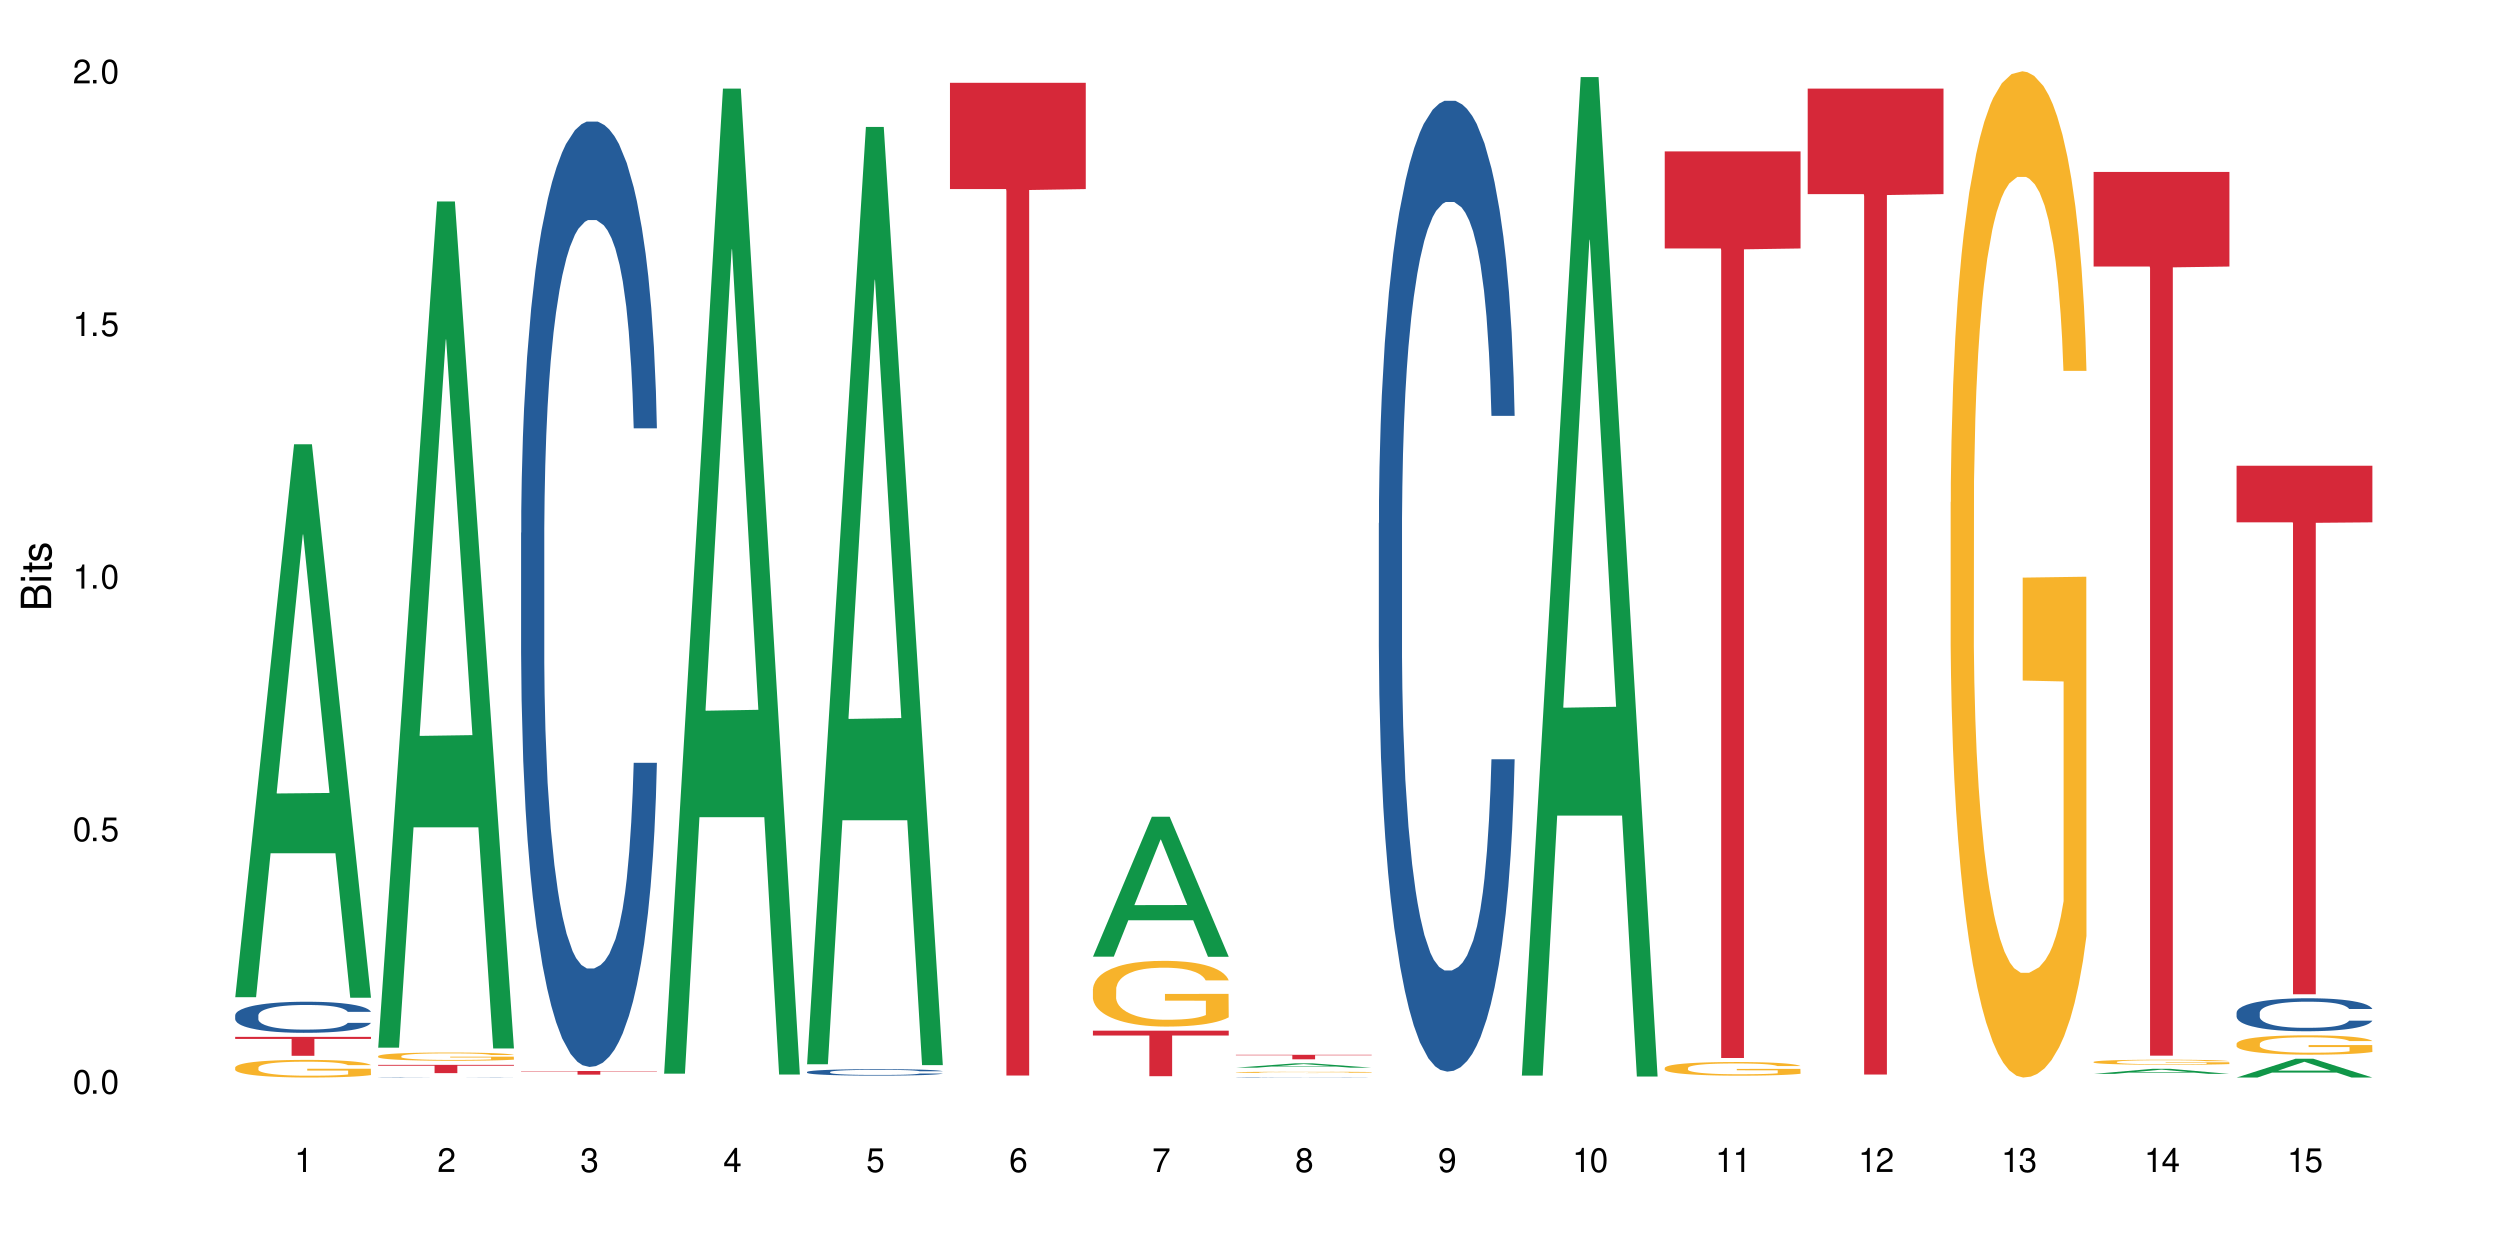 <?xml version="1.0" encoding="UTF-8"?>
<svg xmlns="http://www.w3.org/2000/svg" xmlns:xlink="http://www.w3.org/1999/xlink" width="720" height="360" viewBox="0 0 720 360">
<defs>
<g>
<g id="glyph-0-0">
</g>
<g id="glyph-0-1">
<path d="M 2.641 -6.938 C 2 -6.938 1.422 -6.656 1.078 -6.172 C 0.641 -5.562 0.406 -4.641 0.406 -3.359 C 0.406 -1.016 1.188 0.219 2.641 0.219 C 4.078 0.219 4.859 -1.016 4.859 -3.297 C 4.859 -4.641 4.656 -5.547 4.203 -6.172 C 3.844 -6.656 3.281 -6.938 2.641 -6.938 Z M 2.641 -6.188 C 3.547 -6.188 4 -5.25 4 -3.375 C 4 -1.406 3.562 -0.484 2.625 -0.484 C 1.734 -0.484 1.281 -1.438 1.281 -3.344 C 1.281 -5.25 1.734 -6.188 2.641 -6.188 Z M 2.641 -6.188 "/>
</g>
<g id="glyph-0-2">
<path d="M 1.828 -1 L 0.828 -1 L 0.828 0 L 1.828 0 Z M 1.828 -1 "/>
</g>
<g id="glyph-0-3">
<path d="M 4.562 -6.797 L 1.062 -6.797 L 0.547 -3.094 L 1.328 -3.094 C 1.719 -3.562 2.047 -3.734 2.578 -3.734 C 3.484 -3.734 4.062 -3.109 4.062 -2.094 C 4.062 -1.125 3.484 -0.531 2.578 -0.531 C 1.828 -0.531 1.375 -0.906 1.188 -1.672 L 0.328 -1.672 C 0.453 -1.109 0.547 -0.844 0.75 -0.594 C 1.125 -0.078 1.828 0.219 2.594 0.219 C 3.969 0.219 4.922 -0.781 4.922 -2.219 C 4.922 -3.562 4.031 -4.484 2.719 -4.484 C 2.25 -4.484 1.859 -4.359 1.469 -4.062 L 1.734 -5.969 L 4.562 -5.969 Z M 4.562 -6.797 "/>
</g>
<g id="glyph-0-4">
<path d="M 2.484 -4.938 L 2.484 0 L 3.328 0 L 3.328 -6.938 L 2.766 -6.938 C 2.469 -5.875 2.281 -5.734 0.984 -5.562 L 0.984 -4.938 Z M 2.484 -4.938 "/>
</g>
<g id="glyph-0-5">
<path d="M 4.859 -0.828 L 1.281 -0.828 C 1.359 -1.406 1.672 -1.781 2.5 -2.281 L 3.469 -2.828 C 4.406 -3.344 4.906 -4.062 4.906 -4.906 C 4.906 -5.484 4.672 -6.031 4.266 -6.406 C 3.859 -6.766 3.375 -6.938 2.719 -6.938 C 1.859 -6.938 1.219 -6.625 0.844 -6.031 C 0.609 -5.672 0.5 -5.234 0.484 -4.531 L 1.328 -4.531 C 1.359 -5.016 1.406 -5.281 1.531 -5.516 C 1.75 -5.938 2.188 -6.203 2.703 -6.203 C 3.469 -6.203 4.031 -5.641 4.031 -4.891 C 4.031 -4.344 3.719 -3.859 3.125 -3.516 L 2.234 -3 C 0.812 -2.172 0.406 -1.531 0.328 -0.016 L 4.859 -0.016 Z M 4.859 -0.828 "/>
</g>
<g id="glyph-0-6">
<path d="M 2.125 -3.188 L 2.578 -3.188 C 3.5 -3.188 3.984 -2.766 3.984 -1.922 C 3.984 -1.062 3.469 -0.531 2.594 -0.531 C 1.656 -0.531 1.203 -1 1.156 -2.016 L 0.312 -2.016 C 0.344 -1.453 0.438 -1.094 0.609 -0.781 C 0.953 -0.109 1.625 0.219 2.547 0.219 C 3.953 0.219 4.859 -0.625 4.859 -1.938 C 4.859 -2.828 4.516 -3.297 3.703 -3.594 C 4.344 -3.844 4.656 -4.328 4.656 -5.031 C 4.656 -6.219 3.875 -6.938 2.578 -6.938 C 1.203 -6.938 0.484 -6.172 0.453 -4.703 L 1.297 -4.703 C 1.312 -5.125 1.344 -5.359 1.453 -5.578 C 1.641 -5.969 2.062 -6.203 2.594 -6.203 C 3.344 -6.203 3.797 -5.75 3.797 -5 C 3.797 -4.516 3.609 -4.219 3.25 -4.047 C 3.016 -3.953 2.703 -3.922 2.125 -3.906 Z M 2.125 -3.188 "/>
</g>
<g id="glyph-0-7">
<path d="M 3.141 -1.672 L 3.141 0 L 3.984 0 L 3.984 -1.672 L 4.984 -1.672 L 4.984 -2.438 L 3.984 -2.438 L 3.984 -6.938 L 3.359 -6.938 L 0.266 -2.578 L 0.266 -1.672 Z M 3.141 -2.438 L 1 -2.438 L 3.141 -5.5 Z M 3.141 -2.438 "/>
</g>
<g id="glyph-0-8">
<path d="M 4.781 -5.125 C 4.609 -6.266 3.891 -6.938 2.844 -6.938 C 2.094 -6.938 1.422 -6.578 1.031 -5.953 C 0.594 -5.266 0.406 -4.422 0.406 -3.172 C 0.406 -2 0.578 -1.25 0.984 -0.641 C 1.359 -0.078 1.953 0.219 2.703 0.219 C 3.984 0.219 4.922 -0.75 4.922 -2.094 C 4.922 -3.375 4.062 -4.281 2.844 -4.281 C 2.172 -4.281 1.641 -4.031 1.281 -3.516 C 1.281 -5.234 1.828 -6.188 2.797 -6.188 C 3.391 -6.188 3.797 -5.797 3.938 -5.125 Z M 2.734 -3.531 C 3.547 -3.531 4.062 -2.953 4.062 -2.031 C 4.062 -1.156 3.484 -0.531 2.703 -0.531 C 1.922 -0.531 1.328 -1.188 1.328 -2.078 C 1.328 -2.938 1.906 -3.531 2.734 -3.531 Z M 2.734 -3.531 "/>
</g>
<g id="glyph-0-9">
<path d="M 4.984 -6.797 L 0.438 -6.797 L 0.438 -5.969 L 4.109 -5.969 C 2.5 -3.656 1.828 -2.234 1.328 0 L 2.219 0 C 2.594 -2.172 3.453 -4.047 4.984 -6.094 Z M 4.984 -6.797 "/>
</g>
<g id="glyph-0-10">
<path d="M 3.75 -3.656 C 4.469 -4.094 4.688 -4.438 4.688 -5.078 C 4.688 -6.172 3.844 -6.938 2.641 -6.938 C 1.438 -6.938 0.594 -6.172 0.594 -5.094 C 0.594 -4.438 0.812 -4.094 1.516 -3.656 C 0.734 -3.266 0.359 -2.703 0.359 -1.922 C 0.359 -0.656 1.281 0.219 2.641 0.219 C 3.984 0.219 4.922 -0.656 4.922 -1.922 C 4.922 -2.703 4.531 -3.266 3.75 -3.656 Z M 2.641 -6.188 C 3.359 -6.188 3.812 -5.75 3.812 -5.062 C 3.812 -4.406 3.344 -3.984 2.641 -3.984 C 1.922 -3.984 1.453 -4.406 1.453 -5.078 C 1.453 -5.75 1.922 -6.188 2.641 -6.188 Z M 2.641 -3.266 C 3.484 -3.266 4.062 -2.719 4.062 -1.906 C 4.062 -1.078 3.484 -0.531 2.625 -0.531 C 1.797 -0.531 1.219 -1.094 1.219 -1.906 C 1.219 -2.719 1.781 -3.266 2.641 -3.266 Z M 2.641 -3.266 "/>
</g>
<g id="glyph-0-11">
<path d="M 0.516 -1.578 C 0.672 -0.453 1.406 0.219 2.438 0.219 C 3.188 0.219 3.859 -0.141 4.266 -0.766 C 4.688 -1.453 4.891 -2.297 4.891 -3.547 C 4.891 -4.719 4.703 -5.453 4.312 -6.078 C 3.938 -6.641 3.344 -6.938 2.594 -6.938 C 1.297 -6.938 0.359 -5.969 0.359 -4.625 C 0.359 -3.344 1.234 -2.453 2.453 -2.453 C 3.094 -2.453 3.578 -2.672 4.016 -3.203 C 4 -1.484 3.469 -0.531 2.5 -0.531 C 1.906 -0.531 1.484 -0.906 1.359 -1.578 Z M 2.578 -6.203 C 3.375 -6.203 3.969 -5.531 3.969 -4.641 C 3.969 -3.797 3.391 -3.188 2.547 -3.188 C 1.734 -3.188 1.234 -3.766 1.234 -4.688 C 1.234 -5.562 1.797 -6.203 2.578 -6.203 Z M 2.578 -6.203 "/>
</g>
<g id="glyph-1-0">
</g>
<g id="glyph-1-1">
<path d="M 0 -0.953 L 0 -4.891 C 0 -5.719 -0.234 -6.344 -0.734 -6.797 C -1.188 -7.234 -1.812 -7.469 -2.5 -7.469 C -3.547 -7.469 -4.188 -7 -4.625 -5.875 C -4.984 -6.688 -5.625 -7.094 -6.531 -7.094 C -7.172 -7.094 -7.734 -6.859 -8.141 -6.391 C -8.562 -5.922 -8.75 -5.344 -8.75 -4.5 L -8.75 -0.953 Z M -4.984 -2.062 L -7.766 -2.062 L -7.766 -4.219 C -7.766 -4.844 -7.688 -5.203 -7.453 -5.5 C -7.219 -5.812 -6.859 -5.969 -6.375 -5.969 C -5.891 -5.969 -5.531 -5.812 -5.297 -5.5 C -5.062 -5.203 -4.984 -4.844 -4.984 -4.219 Z M -0.984 -2.062 L -4 -2.062 L -4 -4.781 C -4 -5.766 -3.438 -6.359 -2.484 -6.359 C -1.547 -6.359 -0.984 -5.766 -0.984 -4.781 Z M -0.984 -2.062 "/>
</g>
<g id="glyph-1-2">
<path d="M -6.281 -1.797 L -6.281 -0.797 L 0 -0.797 L 0 -1.797 Z M -8.75 -1.797 L -8.75 -0.797 L -7.484 -0.797 L -7.484 -1.797 Z M -8.75 -1.797 "/>
</g>
<g id="glyph-1-3">
<path d="M -6.281 -3.047 L -6.281 -2.016 L -8.016 -2.016 L -8.016 -1.016 L -6.281 -1.016 L -6.281 -0.172 L -5.469 -0.172 L -5.469 -1.016 L -0.719 -1.016 C -0.078 -1.016 0.281 -1.453 0.281 -2.234 C 0.281 -2.5 0.25 -2.719 0.188 -3.047 L -0.641 -3.047 C -0.609 -2.906 -0.594 -2.766 -0.594 -2.562 C -0.594 -2.141 -0.719 -2.016 -1.156 -2.016 L -5.469 -2.016 L -5.469 -3.047 Z M -6.281 -3.047 "/>
</g>
<g id="glyph-1-4">
<path d="M -4.531 -5.25 C -5.766 -5.25 -6.469 -4.422 -6.469 -2.969 C -6.469 -1.516 -5.719 -0.562 -4.547 -0.562 C -3.562 -0.562 -3.094 -1.062 -2.734 -2.562 L -2.516 -3.484 C -2.344 -4.188 -2.094 -4.469 -1.641 -4.469 C -1.047 -4.469 -0.641 -3.875 -0.641 -3 C -0.641 -2.453 -0.797 -2 -1.062 -1.75 C -1.25 -1.594 -1.422 -1.531 -1.875 -1.469 L -1.875 -0.406 C -0.422 -0.453 0.281 -1.266 0.281 -2.922 C 0.281 -4.5 -0.5 -5.516 -1.719 -5.516 C -2.656 -5.516 -3.172 -4.984 -3.469 -3.734 L -3.703 -2.766 C -3.891 -1.953 -4.156 -1.609 -4.594 -1.609 C -5.188 -1.609 -5.547 -2.125 -5.547 -2.938 C -5.547 -3.75 -5.203 -4.172 -4.531 -4.203 Z M -4.531 -5.25 "/>
</g>
</g>
</defs>
<rect x="-72" y="-36" width="864" height="432" fill="rgb(100%, 100%, 100%)" fill-opacity="1"/>
<path fill-rule="nonzero" fill="rgb(6.275%, 58.824%, 28.235%)" fill-opacity="1" d="M 67.73 287.191 L 67.773 287.043 L 84.695 127.941 L 89.836 127.941 L 106.844 287.344 L 100.867 287.344 L 96.605 245.734 L 77.926 245.734 L 73.75 287.191 L 67.73 287.191 L 79.723 228.52 L 94.895 228.371 L 87.328 153.984 L 87.246 153.832 L 87.16 154.281 L 79.684 228.371 L 79.723 228.52 Z M 67.73 287.191 "/>
<path fill-rule="nonzero" fill="rgb(14.51%, 36.078%, 60%)" fill-opacity="1" d="M 67.73 292.402 L 67.777 292.391 L 67.777 292.195 L 67.922 291.887 L 68.254 291.492 L 68.59 291.223 L 69.449 290.738 L 70.641 290.273 L 71.879 289.914 L 72.785 289.699 L 73.598 289.535 L 75.457 289.234 L 76.652 289.078 L 77.938 288.938 L 79.512 288.801 L 80.656 288.719 L 83.234 288.586 L 85.141 288.531 L 86.621 288.504 L 89.816 288.504 L 91.723 288.539 L 93.105 288.578 L 94.633 288.645 L 95.922 288.719 L 98.164 288.898 L 100.168 289.129 L 101.074 289.258 L 102.504 289.512 L 103.602 289.758 L 104.363 289.969 L 105.223 290.273 L 105.984 290.641 L 106.559 291.059 L 106.844 291.41 L 100.168 291.41 L 99.832 291.082 L 99.449 290.828 L 98.734 290.496 L 98.02 290.258 L 97.02 290.02 L 96.113 289.863 L 94.871 289.707 L 93.773 289.609 L 92.629 289.535 L 91.531 289.488 L 89.434 289.438 L 87 289.438 L 86.094 289.453 L 84.234 289.52 L 83.234 289.578 L 81.801 289.691 L 80.801 289.797 L 79.609 289.961 L 78.797 290.102 L 77.797 290.312 L 77.078 290.504 L 76.27 290.773 L 75.793 290.977 L 75.363 291.207 L 74.98 291.477 L 74.695 291.762 L 74.504 292.066 L 74.41 292.359 L 74.41 293.629 L 74.504 293.922 L 74.742 294.266 L 75.363 294.766 L 76.27 295.199 L 77.32 295.543 L 78.32 295.789 L 78.891 295.902 L 79.656 296.035 L 80.848 296.199 L 82.566 296.359 L 83.566 296.426 L 85.094 296.492 L 86.668 296.523 L 88.766 296.523 L 90.625 296.492 L 91.867 296.453 L 93.156 296.387 L 94.918 296.246 L 96.016 296.117 L 96.969 295.961 L 97.688 295.805 L 98.164 295.676 L 98.879 295.422 L 99.449 295.141 L 99.879 294.855 L 100.168 294.578 L 106.844 294.578 L 106.559 294.906 L 106.129 295.223 L 105.699 295.461 L 105.031 295.746 L 104.27 296 L 103.172 296.289 L 102.266 296.477 L 101.074 296.68 L 99.977 296.836 L 98.781 296.977 L 97.02 297.137 L 95.875 297.219 L 94.633 297.293 L 93.156 297.359 L 91.293 297.418 L 89.289 297.449 L 87.43 297.457 L 85.426 297.441 L 83.949 297.41 L 81.992 297.336 L 79.559 297.188 L 77.797 297.031 L 76.414 296.875 L 75.219 296.715 L 73.883 296.492 L 72.168 296.133 L 71.117 295.855 L 70.402 295.625 L 69.59 295.305 L 69.02 295.02 L 68.352 294.562 L 67.875 293.98 L 67.73 293.531 Z M 67.73 292.402 "/>
<path fill-rule="nonzero" fill="rgb(96.863%, 70.196%, 16.863%)" fill-opacity="1" d="M 67.73 307.422 L 67.777 307.418 L 67.777 307.324 L 67.969 307.117 L 68.445 306.828 L 69.066 306.59 L 69.734 306.406 L 70.164 306.309 L 70.879 306.168 L 71.5 306.066 L 73.074 305.855 L 75.078 305.66 L 76.172 305.578 L 77.414 305.5 L 79.18 305.41 L 79.988 305.379 L 82.469 305.305 L 85.285 305.258 L 88.383 305.242 L 89.816 305.246 L 91.77 305.266 L 94.441 305.316 L 95.969 305.363 L 97.16 305.41 L 98.402 305.469 L 99.926 305.562 L 101.359 305.676 L 102.504 305.785 L 103.648 305.926 L 104.602 306.074 L 105.414 306.238 L 106.129 306.434 L 106.559 306.594 L 106.844 306.758 L 100.215 306.758 L 99.832 306.594 L 99.402 306.469 L 98.688 306.316 L 97.973 306.203 L 97.258 306.117 L 95.922 305.996 L 94.777 305.922 L 93.344 305.855 L 91.961 305.816 L 90.387 305.785 L 89.434 305.777 L 86.906 305.777 L 84.617 305.809 L 83.281 305.848 L 82.328 305.883 L 80.992 305.953 L 80.18 306.012 L 79.703 306.047 L 78.273 306.191 L 77.32 306.32 L 76.793 306.41 L 76.125 306.551 L 75.648 306.676 L 75.125 306.859 L 74.84 307 L 74.457 307.316 L 74.41 308.152 L 74.551 308.328 L 74.84 308.52 L 75.219 308.688 L 75.793 308.863 L 76.363 309 L 77.367 309.18 L 78.227 309.301 L 78.891 309.379 L 80.18 309.504 L 80.703 309.547 L 81.945 309.629 L 83.234 309.695 L 84.809 309.75 L 86 309.781 L 87.906 309.801 L 90.34 309.801 L 93.203 309.773 L 95.016 309.738 L 96.254 309.699 L 97.066 309.668 L 98.066 309.617 L 98.781 309.57 L 99.449 309.52 L 100.262 309.441 L 100.262 308.328 L 88.48 308.324 L 88.48 307.805 L 106.797 307.801 L 106.844 309.617 L 105.844 309.742 L 104.602 309.863 L 103.41 309.957 L 102.168 310.035 L 100.406 310.125 L 98.973 310.18 L 96.781 310.242 L 94.777 310.285 L 92.676 310.312 L 90.816 310.328 L 88.621 310.332 L 86.668 310.324 L 84.57 310.297 L 82.898 310.258 L 81.371 310.211 L 79.848 310.152 L 77.938 310.055 L 76.699 309.973 L 75.41 309.875 L 74.121 309.762 L 72.977 309.637 L 72.215 309.539 L 71.453 309.426 L 70.641 309.285 L 69.879 309.129 L 69.305 308.984 L 68.781 308.82 L 68.398 308.668 L 68.016 308.461 L 67.828 308.293 L 67.73 308.148 Z M 67.73 307.422 "/>
<path fill-rule="nonzero" fill="rgb(83.922%, 15.686%, 22.353%)" fill-opacity="1" d="M 67.73 298.621 L 106.844 298.621 L 106.844 299.207 L 90.543 299.211 L 90.543 304.078 L 83.984 304.078 L 83.984 299.215 L 83.891 299.207 L 67.73 299.207 Z M 67.73 298.621 "/>
<path fill-rule="nonzero" fill="rgb(6.275%, 58.824%, 28.235%)" fill-opacity="1" d="M 108.902 301.73 L 108.945 301.5 L 125.867 58.016 L 131.008 58.016 L 148.016 301.961 L 142.039 301.961 L 137.777 238.281 L 119.098 238.281 L 114.922 301.73 L 108.902 301.73 L 120.895 211.941 L 136.062 211.711 L 128.5 97.871 L 128.418 97.641 L 128.332 98.328 L 120.855 211.711 L 120.895 211.941 Z M 108.902 301.73 "/>
<path fill-rule="nonzero" fill="rgb(14.51%, 36.078%, 60%)" fill-opacity="1" d="M 108.902 310.273 L 108.949 310.273 L 108.949 310.27 L 109.094 310.266 L 109.426 310.262 L 109.762 310.258 L 110.621 310.254 L 111.812 310.25 L 113.051 310.242 L 113.957 310.242 L 114.77 310.238 L 116.629 310.234 L 119.109 310.234 L 120.684 310.23 L 124.406 310.23 L 126.312 310.227 L 134.277 310.227 L 135.805 310.23 L 139.336 310.23 L 141.336 310.234 L 142.242 310.238 L 143.676 310.238 L 144.773 310.242 L 145.535 310.246 L 146.395 310.25 L 147.156 310.254 L 147.73 310.258 L 148.016 310.262 L 141.336 310.262 L 141.004 310.258 L 140.621 310.254 L 139.906 310.25 L 139.191 310.25 L 138.191 310.246 L 137.285 310.242 L 134.945 310.242 L 133.801 310.238 L 124.406 310.238 L 122.973 310.242 L 121.973 310.242 L 120.781 310.246 L 119.969 310.246 L 118.969 310.25 L 118.25 310.25 L 117.441 310.254 L 116.965 310.258 L 116.535 310.258 L 116.152 310.262 L 115.867 310.266 L 115.676 310.27 L 115.582 310.273 L 115.582 310.289 L 115.676 310.293 L 115.914 310.297 L 116.535 310.301 L 117.441 310.305 L 118.488 310.309 L 119.492 310.312 L 120.062 310.312 L 120.828 310.316 L 122.02 310.316 L 123.738 310.32 L 134.324 310.32 L 136.09 310.316 L 138.141 310.316 L 138.859 310.312 L 139.336 310.312 L 140.051 310.309 L 140.621 310.305 L 141.051 310.301 L 141.336 310.297 L 148.016 310.297 L 147.73 310.301 L 146.871 310.309 L 146.203 310.312 L 145.441 310.316 L 144.344 310.32 L 143.438 310.32 L 142.242 310.324 L 141.148 310.324 L 139.953 310.328 L 137.043 310.328 L 135.805 310.332 L 123.164 310.332 L 120.73 310.328 L 118.969 310.328 L 117.582 310.324 L 116.391 310.324 L 115.055 310.32 L 113.34 310.316 L 112.289 310.312 L 111.574 310.312 L 110.762 310.309 L 110.191 310.305 L 109.523 310.297 L 109.047 310.293 L 108.902 310.285 Z M 108.902 310.273 "/>
<path fill-rule="nonzero" fill="rgb(96.863%, 70.196%, 16.863%)" fill-opacity="1" d="M 108.902 304.145 L 108.949 304.145 L 108.949 304.102 L 109.141 304.004 L 109.617 303.867 L 110.238 303.754 L 110.906 303.668 L 111.336 303.621 L 112.051 303.559 L 112.672 303.508 L 114.246 303.41 L 116.25 303.32 L 117.344 303.281 L 118.586 303.242 L 120.352 303.203 L 121.16 303.188 L 123.641 303.152 L 126.457 303.129 L 129.555 303.125 L 130.988 303.125 L 132.941 303.133 L 135.613 303.156 L 137.141 303.18 L 138.332 303.203 L 139.574 303.23 L 141.098 303.273 L 142.531 303.324 L 143.676 303.379 L 144.82 303.445 L 145.773 303.512 L 146.586 303.59 L 147.301 303.68 L 147.73 303.758 L 148.016 303.836 L 141.387 303.836 L 141.004 303.758 L 140.574 303.699 L 139.859 303.625 L 139.145 303.574 L 138.43 303.531 L 137.094 303.477 L 135.949 303.441 L 134.516 303.41 L 133.133 303.391 L 131.559 303.379 L 130.605 303.375 L 128.078 303.375 L 125.789 303.391 L 124.453 303.406 L 123.5 303.426 L 122.164 303.457 L 121.352 303.484 L 120.875 303.5 L 119.445 303.566 L 118.488 303.629 L 117.965 303.672 L 117.297 303.734 L 116.82 303.793 L 116.297 303.883 L 116.008 303.949 L 115.629 304.098 L 115.582 304.488 L 115.723 304.57 L 116.008 304.66 L 116.391 304.738 L 116.965 304.82 L 117.535 304.887 L 118.539 304.969 L 119.395 305.027 L 120.062 305.062 L 121.352 305.125 L 121.875 305.145 L 123.117 305.184 L 124.406 305.211 L 125.98 305.238 L 127.172 305.25 L 129.078 305.262 L 131.512 305.262 L 134.375 305.25 L 136.188 305.23 L 137.426 305.215 L 138.238 305.199 L 139.238 305.176 L 139.953 305.152 L 140.621 305.129 L 141.434 305.094 L 141.434 304.57 L 129.652 304.57 L 129.652 304.324 L 147.969 304.324 L 148.016 305.176 L 147.016 305.234 L 145.773 305.293 L 144.582 305.336 L 143.34 305.371 L 141.578 305.414 L 140.145 305.441 L 137.949 305.469 L 135.949 305.488 L 133.848 305.504 L 131.988 305.508 L 129.793 305.512 L 127.84 305.508 L 125.742 305.492 L 124.07 305.477 L 122.543 305.453 L 121.02 305.426 L 119.109 305.379 L 117.871 305.344 L 116.582 305.297 L 115.293 305.242 L 114.148 305.184 L 113.387 305.137 L 112.625 305.086 L 111.812 305.02 L 111.051 304.945 L 110.477 304.879 L 109.953 304.801 L 109.57 304.73 L 109.188 304.633 L 108.996 304.555 L 108.902 304.484 Z M 108.902 304.145 "/>
<path fill-rule="nonzero" fill="rgb(83.922%, 15.686%, 22.353%)" fill-opacity="1" d="M 108.902 306.676 L 148.016 306.676 L 148.016 306.93 L 131.715 306.934 L 131.715 309.062 L 125.156 309.062 L 125.156 306.934 L 125.062 306.93 L 108.902 306.93 Z M 108.902 306.676 "/>
<path fill-rule="nonzero" fill="rgb(14.51%, 36.078%, 60%)" fill-opacity="1" d="M 150.074 153.477 L 150.121 153.23 L 150.121 147.258 L 150.266 137.801 L 150.598 125.852 L 150.934 117.641 L 151.793 102.957 L 152.984 88.77 L 154.223 77.82 L 155.129 71.348 L 155.941 66.371 L 157.801 57.164 L 158.992 52.434 L 160.281 48.203 L 161.855 43.973 L 163 41.484 L 165.578 37.5 L 167.484 35.758 L 168.965 35.012 L 172.16 35.012 L 174.066 36.008 L 175.449 37.254 L 176.977 39.242 L 178.266 41.484 L 180.508 46.957 L 182.508 53.926 L 183.414 57.91 L 184.848 65.625 L 185.945 73.09 L 186.707 79.562 L 187.566 88.77 L 188.328 99.969 L 188.902 112.664 L 189.188 123.363 L 182.508 123.363 L 182.176 113.41 L 181.793 105.695 L 181.078 95.488 L 180.363 88.273 L 179.359 81.055 L 178.453 76.328 L 177.215 71.598 L 176.117 68.609 L 174.973 66.371 L 173.875 64.879 L 171.777 63.383 L 169.344 63.383 L 168.438 63.883 L 166.578 65.875 L 165.578 67.617 L 164.145 71.102 L 163.145 74.336 L 161.953 79.312 L 161.141 83.543 L 160.137 90.016 L 159.422 95.738 L 158.613 103.953 L 158.137 110.172 L 157.707 117.141 L 157.324 125.355 L 157.039 134.066 L 156.848 143.273 L 156.754 152.234 L 156.754 190.809 L 156.848 199.77 L 157.086 210.223 L 157.707 225.402 L 158.613 238.594 L 159.66 249.047 L 160.664 256.516 L 161.234 260 L 162 263.98 L 163.191 268.957 L 164.91 273.934 L 165.91 275.926 L 167.438 277.918 L 169.012 278.914 L 171.109 278.914 L 172.969 277.918 L 174.211 276.672 L 175.496 274.684 L 177.262 270.449 L 178.359 266.469 L 179.312 261.742 L 180.027 257.012 L 180.508 253.031 L 181.223 245.312 L 181.793 236.852 L 182.223 228.141 L 182.508 219.68 L 189.188 219.68 L 188.902 229.637 L 188.473 239.34 L 188.043 246.559 L 187.375 255.27 L 186.613 262.984 L 185.516 271.695 L 184.609 277.418 L 183.414 283.641 L 182.32 288.371 L 181.125 292.602 L 179.359 297.578 L 178.215 300.066 L 176.977 302.309 L 175.496 304.297 L 173.637 306.039 L 171.633 307.035 L 169.773 307.285 L 167.77 306.789 L 166.293 305.793 L 164.336 303.551 L 161.902 299.07 L 160.137 294.344 L 158.754 289.613 L 157.562 284.637 L 156.227 277.918 L 154.512 266.965 L 153.461 258.504 L 152.746 251.535 L 151.934 241.832 L 151.363 233.121 L 150.695 219.184 L 150.219 201.512 L 150.074 187.824 Z M 150.074 153.477 "/>
<path fill-rule="nonzero" fill="rgb(83.922%, 15.686%, 22.353%)" fill-opacity="1" d="M 150.074 308.449 L 189.188 308.449 L 189.188 308.562 L 172.887 308.562 L 172.887 309.5 L 166.328 309.5 L 166.328 308.562 L 150.074 308.562 Z M 150.074 308.449 "/>
<path fill-rule="nonzero" fill="rgb(6.275%, 58.824%, 28.235%)" fill-opacity="1" d="M 191.246 309.207 L 191.289 308.941 L 208.211 25.512 L 213.352 25.512 L 230.359 309.473 L 224.383 309.473 L 220.121 235.352 L 201.441 235.352 L 197.262 309.207 L 191.246 309.207 L 203.238 204.688 L 218.406 204.422 L 210.844 71.906 L 210.762 71.641 L 210.676 72.441 L 203.195 204.422 L 203.238 204.688 Z M 191.246 309.207 "/>
<path fill-rule="nonzero" fill="rgb(6.275%, 58.824%, 28.235%)" fill-opacity="1" d="M 232.418 306.5 L 232.461 306.246 L 249.383 36.562 L 254.523 36.562 L 271.531 306.754 L 265.555 306.754 L 261.293 236.227 L 242.613 236.227 L 238.434 306.5 L 232.418 306.5 L 244.41 207.051 L 259.578 206.797 L 252.016 80.707 L 251.934 80.453 L 251.848 81.215 L 244.367 206.797 L 244.41 207.051 Z M 232.418 306.5 "/>
<path fill-rule="nonzero" fill="rgb(14.51%, 36.078%, 60%)" fill-opacity="1" d="M 232.418 308.73 L 232.465 308.727 L 232.465 308.688 L 232.609 308.621 L 232.941 308.539 L 233.277 308.484 L 234.133 308.383 L 235.328 308.285 L 236.566 308.211 L 237.473 308.168 L 238.285 308.133 L 240.145 308.07 L 241.336 308.039 L 242.625 308.008 L 244.199 307.98 L 245.344 307.961 L 247.918 307.938 L 249.828 307.922 L 251.305 307.918 L 254.504 307.918 L 256.41 307.926 L 257.793 307.934 L 259.32 307.949 L 260.609 307.961 L 262.848 308 L 264.852 308.047 L 265.758 308.074 L 267.191 308.129 L 268.285 308.18 L 269.051 308.223 L 269.91 308.285 L 270.672 308.363 L 271.246 308.449 L 271.531 308.523 L 264.852 308.523 L 264.52 308.457 L 264.137 308.402 L 263.422 308.332 L 262.707 308.281 L 261.703 308.234 L 260.797 308.203 L 259.559 308.168 L 258.461 308.148 L 257.316 308.133 L 256.219 308.121 L 254.121 308.113 L 251.688 308.113 L 250.781 308.117 L 248.922 308.129 L 247.918 308.141 L 246.488 308.164 L 245.488 308.188 L 244.293 308.223 L 243.484 308.25 L 242.48 308.297 L 241.766 308.336 L 240.957 308.391 L 240.48 308.434 L 240.051 308.48 L 239.668 308.535 L 239.383 308.598 L 239.191 308.66 L 239.094 308.723 L 239.094 308.984 L 239.191 309.047 L 239.43 309.117 L 240.051 309.223 L 240.957 309.312 L 242.004 309.383 L 243.008 309.434 L 243.578 309.457 L 244.344 309.484 L 245.535 309.52 L 247.25 309.555 L 248.254 309.566 L 249.781 309.582 L 251.355 309.586 L 253.453 309.586 L 255.312 309.582 L 256.555 309.574 L 257.84 309.559 L 259.605 309.531 L 260.703 309.504 L 261.656 309.469 L 262.371 309.438 L 262.848 309.41 L 263.566 309.359 L 264.137 309.301 L 264.566 309.242 L 264.852 309.184 L 271.531 309.184 L 271.246 309.25 L 270.816 309.316 L 270.387 309.367 L 269.719 309.426 L 268.953 309.48 L 267.859 309.539 L 266.953 309.578 L 265.758 309.621 L 264.66 309.652 L 263.469 309.68 L 261.703 309.715 L 260.559 309.734 L 259.32 309.746 L 257.84 309.762 L 255.98 309.773 L 253.977 309.781 L 252.117 309.781 L 250.113 309.777 L 248.637 309.773 L 246.68 309.758 L 244.246 309.727 L 242.48 309.695 L 241.098 309.66 L 239.906 309.629 L 238.57 309.582 L 236.852 309.508 L 235.805 309.449 L 235.09 309.402 L 234.277 309.336 L 233.707 309.273 L 233.039 309.18 L 232.559 309.059 L 232.418 308.965 Z M 232.418 308.73 "/>
<path fill-rule="nonzero" fill="rgb(83.922%, 15.686%, 22.353%)" fill-opacity="1" d="M 273.59 23.848 L 312.703 23.848 L 312.703 54.453 L 296.402 54.723 L 296.402 309.758 L 289.844 309.758 L 289.844 54.988 L 289.746 54.453 L 273.59 54.453 Z M 273.59 23.848 "/>
<path fill-rule="nonzero" fill="rgb(6.275%, 58.824%, 28.235%)" fill-opacity="1" d="M 314.762 275.523 L 314.801 275.484 L 331.727 235.227 L 336.867 235.227 L 353.875 275.559 L 347.898 275.559 L 343.637 265.031 L 324.957 265.031 L 320.777 275.523 L 314.762 275.523 L 326.754 260.676 L 341.922 260.641 L 334.359 241.816 L 334.273 241.777 L 334.191 241.891 L 326.711 260.641 L 326.754 260.676 Z M 314.762 275.523 "/>
<path fill-rule="nonzero" fill="rgb(96.863%, 70.196%, 16.863%)" fill-opacity="1" d="M 314.762 284.836 L 314.809 284.816 L 314.809 284.473 L 315 283.691 L 315.477 282.621 L 316.098 281.738 L 316.766 281.047 L 317.191 280.684 L 317.91 280.164 L 318.527 279.785 L 320.102 279.008 L 322.105 278.281 L 323.203 277.969 L 324.445 277.676 L 326.207 277.348 L 327.02 277.227 L 329.5 276.949 L 332.312 276.777 L 335.414 276.723 L 336.844 276.742 L 338.801 276.809 L 341.473 277 L 343 277.172 L 344.191 277.348 L 345.43 277.57 L 346.957 277.918 L 348.387 278.332 L 349.531 278.746 L 350.68 279.266 L 351.633 279.82 L 352.441 280.426 L 353.16 281.152 L 353.586 281.758 L 353.875 282.363 L 347.242 282.363 L 346.863 281.758 L 346.434 281.289 L 345.719 280.719 L 345 280.305 L 344.285 279.977 L 342.949 279.527 L 341.805 279.25 L 340.375 279.008 L 338.992 278.852 L 337.418 278.746 L 336.465 278.711 L 333.938 278.711 L 331.645 278.832 L 330.309 278.973 L 329.355 279.109 L 328.02 279.371 L 327.211 279.578 L 326.734 279.715 L 325.301 280.25 L 324.348 280.734 L 323.824 281.066 L 323.156 281.582 L 322.68 282.051 L 322.152 282.742 L 321.867 283.262 L 321.484 284.438 L 321.438 287.551 L 321.582 288.207 L 321.867 288.914 L 322.25 289.539 L 322.82 290.195 L 323.395 290.695 L 324.395 291.371 L 325.254 291.82 L 325.922 292.113 L 327.211 292.582 L 327.734 292.738 L 328.977 293.047 L 330.262 293.289 L 331.836 293.496 L 333.031 293.602 L 334.938 293.688 L 337.371 293.688 L 340.23 293.586 L 342.043 293.445 L 343.285 293.309 L 344.094 293.188 L 345.098 292.996 L 345.812 292.824 L 346.48 292.633 L 347.293 292.34 L 347.293 288.207 L 335.508 288.188 L 335.508 286.254 L 353.824 286.234 L 353.875 292.996 L 352.871 293.465 L 351.633 293.914 L 350.438 294.258 L 349.199 294.551 L 347.434 294.883 L 346.004 295.09 L 343.809 295.332 L 341.805 295.488 L 339.707 295.59 L 337.848 295.641 L 335.652 295.66 L 333.695 295.625 L 331.598 295.52 L 329.93 295.383 L 328.402 295.211 L 326.875 294.984 L 324.969 294.621 L 323.727 294.328 L 322.441 293.965 L 321.152 293.531 L 320.008 293.066 L 319.246 292.703 L 318.48 292.289 L 317.672 291.77 L 316.906 291.18 L 316.336 290.645 L 315.809 290.039 L 315.43 289.469 L 315.047 288.691 L 314.855 288.066 L 314.762 287.531 Z M 314.762 284.836 "/>
<path fill-rule="nonzero" fill="rgb(83.922%, 15.686%, 22.353%)" fill-opacity="1" d="M 314.762 296.824 L 353.875 296.824 L 353.875 298.227 L 337.574 298.242 L 337.574 309.949 L 331.016 309.949 L 331.016 298.254 L 330.918 298.227 L 314.762 298.227 Z M 314.762 296.824 "/>
<path fill-rule="nonzero" fill="rgb(6.275%, 58.824%, 28.235%)" fill-opacity="1" d="M 355.934 307.492 L 355.973 307.492 L 372.898 306.246 L 378.039 306.246 L 395.047 307.496 L 389.07 307.496 L 384.809 307.168 L 366.129 307.168 L 361.949 307.492 L 355.934 307.492 L 367.926 307.035 L 383.094 307.035 L 375.531 306.449 L 375.445 306.449 L 375.363 306.453 L 367.883 307.035 L 367.926 307.035 Z M 355.934 307.492 "/>
<path fill-rule="nonzero" fill="rgb(14.51%, 36.078%, 60%)" fill-opacity="1" d="M 355.934 310.258 L 355.98 310.258 L 355.98 310.254 L 356.125 310.25 L 356.457 310.242 L 356.789 310.238 L 357.648 310.23 L 358.844 310.223 L 360.082 310.219 L 360.988 310.215 L 361.801 310.215 L 363.66 310.207 L 364.852 310.207 L 366.141 310.203 L 367.715 310.203 L 368.859 310.199 L 384.121 310.199 L 386.363 310.203 L 388.367 310.207 L 389.273 310.207 L 390.703 310.211 L 391.801 310.215 L 392.566 310.219 L 393.422 310.223 L 394.188 310.23 L 394.758 310.234 L 395.047 310.242 L 388.367 310.242 L 388.035 310.238 L 387.652 310.234 L 386.938 310.227 L 386.223 310.223 L 385.219 310.219 L 384.312 310.219 L 383.074 310.215 L 380.832 310.215 L 379.734 310.211 L 372.438 310.211 L 371.434 310.215 L 370.004 310.215 L 369 310.219 L 367.809 310.219 L 367 310.223 L 365.996 310.227 L 365.281 310.227 L 364.469 310.23 L 363.992 310.234 L 363.562 310.238 L 363.184 310.242 L 362.895 310.246 L 362.707 310.25 L 362.609 310.254 L 362.609 310.273 L 362.707 310.277 L 362.945 310.285 L 363.562 310.293 L 364.469 310.297 L 365.52 310.305 L 366.52 310.309 L 367.094 310.309 L 367.855 310.312 L 369.051 310.312 L 370.766 310.316 L 373.293 310.316 L 374.867 310.32 L 376.969 310.32 L 378.828 310.316 L 381.355 310.316 L 383.121 310.312 L 384.219 310.312 L 385.172 310.309 L 385.887 310.309 L 386.363 310.305 L 387.078 310.301 L 387.652 310.297 L 388.082 310.293 L 388.367 310.289 L 395.047 310.289 L 394.758 310.293 L 394.328 310.297 L 393.902 310.301 L 393.234 310.309 L 392.469 310.309 L 391.371 310.316 L 390.465 310.316 L 389.273 310.32 L 388.176 310.324 L 386.984 310.324 L 385.219 310.328 L 382.836 310.328 L 381.355 310.332 L 370.195 310.332 L 367.762 310.328 L 365.996 310.324 L 364.613 310.324 L 363.422 310.32 L 362.086 310.316 L 360.367 310.312 L 359.32 310.309 L 358.602 310.305 L 357.793 310.301 L 357.219 310.297 L 356.551 310.289 L 356.074 310.281 L 355.934 310.273 Z M 355.934 310.258 "/>
<path fill-rule="nonzero" fill="rgb(96.863%, 70.196%, 16.863%)" fill-opacity="1" d="M 355.934 308.82 L 355.98 308.82 L 355.98 308.812 L 356.172 308.797 L 356.648 308.777 L 357.27 308.758 L 357.938 308.746 L 358.363 308.738 L 359.082 308.727 L 359.699 308.719 L 361.273 308.703 L 363.277 308.691 L 364.375 308.684 L 365.613 308.68 L 367.379 308.672 L 368.191 308.668 L 370.672 308.664 L 373.484 308.66 L 379.973 308.66 L 382.645 308.664 L 384.172 308.668 L 385.363 308.672 L 386.602 308.676 L 388.129 308.684 L 389.559 308.691 L 390.703 308.699 L 391.848 308.711 L 392.805 308.719 L 393.613 308.73 L 394.328 308.746 L 394.758 308.758 L 395.047 308.77 L 388.414 308.77 L 388.035 308.758 L 387.605 308.75 L 386.891 308.738 L 386.172 308.73 L 385.457 308.723 L 384.121 308.715 L 382.977 308.707 L 381.547 308.703 L 380.164 308.699 L 372.816 308.699 L 371.48 308.703 L 370.527 308.707 L 369.191 308.711 L 368.383 308.715 L 367.906 308.719 L 366.473 308.73 L 365.52 308.738 L 364.996 308.746 L 364.328 308.754 L 363.852 308.766 L 363.324 308.777 L 363.039 308.789 L 362.656 308.812 L 362.609 308.875 L 362.754 308.887 L 363.039 308.898 L 363.422 308.914 L 363.992 308.926 L 364.566 308.934 L 365.566 308.949 L 366.426 308.957 L 367.094 308.965 L 368.383 308.973 L 368.906 308.977 L 370.148 308.98 L 371.434 308.988 L 373.008 308.992 L 374.199 308.992 L 376.109 308.996 L 378.543 308.996 L 381.402 308.992 L 383.215 308.988 L 384.457 308.988 L 385.266 308.984 L 386.27 308.98 L 386.984 308.977 L 387.652 308.973 L 388.461 308.969 L 388.461 308.887 L 376.68 308.887 L 376.68 308.848 L 394.996 308.848 L 395.047 308.98 L 394.043 308.988 L 392.805 309 L 391.609 309.008 L 390.371 309.012 L 388.605 309.02 L 387.176 309.023 L 384.98 309.027 L 382.977 309.031 L 380.879 309.031 L 379.02 309.035 L 376.824 309.035 L 374.867 309.031 L 372.77 309.031 L 371.102 309.027 L 368.047 309.02 L 366.141 309.012 L 364.898 309.008 L 363.613 309 L 362.324 308.992 L 361.18 308.98 L 360.414 308.977 L 359.652 308.969 L 358.844 308.957 L 358.078 308.945 L 357.508 308.934 L 356.98 308.922 L 356.602 308.91 L 356.219 308.895 L 356.027 308.883 L 355.934 308.871 Z M 355.934 308.82 "/>
<path fill-rule="nonzero" fill="rgb(83.922%, 15.686%, 22.353%)" fill-opacity="1" d="M 355.934 303.781 L 395.047 303.781 L 395.047 303.922 L 378.746 303.922 L 378.746 305.082 L 372.188 305.082 L 372.188 303.922 L 355.934 303.922 Z M 355.934 303.781 "/>
<path fill-rule="nonzero" fill="rgb(14.51%, 36.078%, 60%)" fill-opacity="1" d="M 397.105 150.691 L 397.152 150.438 L 397.152 144.301 L 397.293 134.59 L 397.629 122.324 L 397.961 113.891 L 398.82 98.812 L 400.012 84.242 L 401.254 73 L 402.16 66.355 L 402.973 61.242 L 404.832 51.785 L 406.023 46.93 L 407.312 42.586 L 408.887 38.242 L 410.031 35.684 L 412.605 31.598 L 414.516 29.809 L 415.992 29.039 L 419.188 29.039 L 421.098 30.062 L 422.48 31.34 L 424.008 33.387 L 425.293 35.684 L 427.535 41.309 L 429.539 48.465 L 430.445 52.555 L 431.875 60.477 L 432.973 68.145 L 433.738 74.789 L 434.594 84.242 L 435.359 95.746 L 435.93 108.777 L 436.219 119.77 L 429.539 119.77 L 429.207 109.547 L 428.824 101.621 L 428.109 91.145 L 427.395 83.734 L 426.391 76.32 L 425.484 71.465 L 424.246 66.609 L 423.148 63.543 L 422.004 61.242 L 420.906 59.707 L 418.809 58.176 L 416.375 58.176 L 415.469 58.688 L 413.609 60.73 L 412.605 62.52 L 411.176 66.098 L 410.172 69.422 L 408.98 74.531 L 408.172 78.875 L 407.168 85.523 L 406.453 91.398 L 405.641 99.832 L 405.164 106.223 L 404.734 113.379 L 404.355 121.812 L 404.066 130.758 L 403.879 140.215 L 403.781 149.414 L 403.781 189.027 L 403.879 198.227 L 404.117 208.961 L 404.734 224.551 L 405.641 238.098 L 406.691 248.832 L 407.691 256.496 L 408.266 260.074 L 409.027 264.164 L 410.223 269.277 L 411.938 274.387 L 412.941 276.434 L 414.465 278.477 L 416.039 279.5 L 418.141 279.5 L 420 278.477 L 421.238 277.199 L 422.527 275.156 L 424.293 270.809 L 425.391 266.723 L 426.344 261.863 L 427.059 257.008 L 427.535 252.922 L 428.25 244.996 L 428.824 236.309 L 429.254 227.363 L 429.539 218.672 L 436.219 218.672 L 435.93 228.895 L 435.5 238.863 L 435.07 246.273 L 434.406 255.219 L 433.641 263.145 L 432.543 272.086 L 431.637 277.965 L 430.445 284.355 L 429.348 289.211 L 428.156 293.555 L 426.391 298.668 L 425.246 301.223 L 424.008 303.523 L 422.527 305.566 L 420.668 307.355 L 418.664 308.379 L 416.805 308.633 L 414.801 308.125 L 413.32 307.102 L 411.367 304.801 L 408.934 300.199 L 407.168 295.344 L 405.785 290.488 L 404.594 285.379 L 403.258 278.477 L 401.539 267.23 L 400.492 258.543 L 399.773 251.387 L 398.965 241.418 L 398.391 232.473 L 397.723 218.164 L 397.246 200.016 L 397.105 185.961 Z M 397.105 150.691 "/>
<path fill-rule="nonzero" fill="rgb(6.275%, 58.824%, 28.235%)" fill-opacity="1" d="M 438.277 309.773 L 438.316 309.504 L 455.242 22.188 L 460.383 22.188 L 477.387 310.043 L 471.414 310.043 L 467.152 234.902 L 448.473 234.902 L 444.293 309.773 L 438.277 309.773 L 450.27 203.82 L 465.438 203.551 L 457.875 69.219 L 457.789 68.945 L 457.707 69.758 L 450.227 203.551 L 450.27 203.82 Z M 438.277 309.773 "/>
<path fill-rule="nonzero" fill="rgb(96.863%, 70.196%, 16.863%)" fill-opacity="1" d="M 479.445 307.547 L 479.496 307.547 L 479.496 307.473 L 479.688 307.312 L 480.164 307.09 L 480.781 306.906 L 481.449 306.762 L 481.879 306.688 L 482.594 306.578 L 483.215 306.5 L 484.789 306.34 L 486.793 306.188 L 487.891 306.125 L 489.129 306.062 L 490.895 305.996 L 491.707 305.969 L 494.188 305.91 L 497 305.875 L 500.102 305.863 L 501.531 305.867 L 503.488 305.883 L 506.16 305.922 L 507.684 305.957 L 508.879 305.996 L 510.117 306.039 L 511.645 306.113 L 513.074 306.199 L 514.219 306.285 L 515.363 306.395 L 516.316 306.508 L 517.129 306.633 L 517.844 306.785 L 518.273 306.91 L 518.559 307.035 L 511.93 307.035 L 511.547 306.91 L 511.121 306.812 L 510.402 306.695 L 509.688 306.609 L 508.973 306.539 L 507.637 306.445 L 506.492 306.391 L 505.062 306.34 L 503.68 306.309 L 502.105 306.285 L 501.148 306.277 L 498.621 306.277 L 496.332 306.305 L 494.996 306.332 L 494.043 306.359 L 492.707 306.414 L 491.898 306.457 L 491.418 306.484 L 489.988 306.598 L 489.035 306.699 L 488.512 306.766 L 487.844 306.875 L 487.363 306.973 L 486.84 307.113 L 486.555 307.223 L 486.172 307.465 L 486.125 308.113 L 486.27 308.25 L 486.555 308.395 L 486.938 308.523 L 487.508 308.66 L 488.082 308.766 L 489.082 308.906 L 489.941 309 L 490.609 309.059 L 491.898 309.156 L 492.422 309.188 L 493.66 309.254 L 494.949 309.305 L 496.523 309.348 L 497.715 309.367 L 499.625 309.387 L 502.055 309.387 L 504.918 309.367 L 506.73 309.336 L 507.973 309.309 L 508.781 309.281 L 509.785 309.242 L 510.5 309.207 L 511.168 309.168 L 511.977 309.105 L 511.977 308.25 L 500.195 308.246 L 500.195 307.844 L 518.512 307.84 L 518.559 309.242 L 517.559 309.34 L 516.316 309.434 L 515.125 309.504 L 513.887 309.566 L 512.121 309.633 L 510.691 309.676 L 508.496 309.727 L 506.492 309.762 L 504.395 309.781 L 502.535 309.793 L 500.34 309.797 L 498.383 309.789 L 496.285 309.766 L 494.617 309.738 L 493.09 309.703 L 491.562 309.656 L 489.656 309.582 L 488.414 309.52 L 487.125 309.445 L 485.84 309.355 L 484.695 309.258 L 483.93 309.184 L 483.168 309.098 L 482.355 308.988 L 481.594 308.867 L 481.02 308.754 L 480.496 308.629 L 480.113 308.512 L 479.734 308.348 L 479.543 308.219 L 479.445 308.109 Z M 479.445 307.547 "/>
<path fill-rule="nonzero" fill="rgb(83.922%, 15.686%, 22.353%)" fill-opacity="1" d="M 479.445 43.609 L 518.559 43.609 L 518.559 71.559 L 502.258 71.805 L 502.258 304.703 L 495.699 304.703 L 495.699 72.051 L 495.605 71.559 L 479.445 71.559 Z M 479.445 43.609 "/>
<path fill-rule="nonzero" fill="rgb(83.922%, 15.686%, 22.353%)" fill-opacity="1" d="M 520.617 25.508 L 559.73 25.508 L 559.73 55.906 L 543.43 56.172 L 543.43 309.473 L 536.871 309.473 L 536.871 56.438 L 536.777 55.906 L 520.617 55.906 Z M 520.617 25.508 "/>
<path fill-rule="nonzero" fill="rgb(96.863%, 70.196%, 16.863%)" fill-opacity="1" d="M 561.789 144.652 L 561.84 144.387 L 561.84 139.094 L 562.027 127.184 L 562.504 110.777 L 563.125 97.277 L 563.793 86.691 L 564.223 81.133 L 564.938 73.195 L 565.559 67.371 L 567.133 55.461 L 569.137 44.348 L 570.234 39.582 L 571.473 35.082 L 573.238 30.055 L 574.051 28.203 L 576.531 23.965 L 579.344 21.32 L 582.445 20.527 L 583.875 20.789 L 585.832 21.848 L 588.5 24.762 L 590.027 27.406 L 591.219 30.055 L 592.461 33.496 L 593.988 38.789 L 595.418 45.141 L 596.562 51.492 L 597.707 59.43 L 598.66 67.902 L 599.473 77.164 L 600.188 88.281 L 600.617 97.543 L 600.902 106.805 L 594.273 106.805 L 593.891 97.543 L 593.461 90.398 L 592.746 81.664 L 592.031 75.312 L 591.316 70.281 L 589.98 63.402 L 588.836 59.168 L 587.406 55.461 L 586.02 53.078 L 584.449 51.492 L 583.492 50.961 L 580.965 50.961 L 578.676 52.816 L 577.34 54.934 L 576.387 57.051 L 575.051 61.02 L 574.238 64.195 L 573.762 66.312 L 572.332 74.516 L 571.379 81.93 L 570.852 86.957 L 570.184 94.898 L 569.707 102.043 L 569.184 112.629 L 568.898 120.57 L 568.516 138.566 L 568.469 186.207 L 568.609 196.262 L 568.898 207.113 L 569.277 216.641 L 569.852 226.699 L 570.426 234.375 L 571.426 244.695 L 572.285 251.578 L 572.953 256.078 L 574.238 263.223 L 574.766 265.605 L 576.004 270.367 L 577.293 274.074 L 578.867 277.25 L 580.059 278.836 L 581.969 280.16 L 584.398 280.16 L 587.262 278.574 L 589.074 276.457 L 590.312 274.34 L 591.125 272.484 L 592.125 269.574 L 592.844 266.926 L 593.512 264.016 L 594.32 259.516 L 594.32 196.262 L 582.539 195.996 L 582.539 166.355 L 600.855 166.09 L 600.902 269.574 L 599.902 276.719 L 598.66 283.602 L 597.469 288.895 L 596.23 293.395 L 594.465 298.422 L 593.031 301.598 L 590.84 305.305 L 588.836 307.688 L 586.738 309.273 L 584.875 310.066 L 582.684 310.332 L 580.727 309.805 L 578.629 308.215 L 576.957 306.098 L 575.434 303.453 L 573.906 300.012 L 571.996 294.453 L 570.758 289.953 L 569.469 284.395 L 568.184 277.777 L 567.039 270.633 L 566.273 265.074 L 565.512 258.723 L 564.699 250.781 L 563.938 241.785 L 563.363 233.578 L 562.84 224.316 L 562.457 215.582 L 562.078 203.672 L 561.887 194.145 L 561.789 185.941 Z M 561.789 144.652 "/>
<path fill-rule="nonzero" fill="rgb(6.275%, 58.824%, 28.235%)" fill-opacity="1" d="M 602.961 309.281 L 603.004 309.281 L 619.926 307.82 L 625.066 307.82 L 642.074 309.281 L 636.098 309.281 L 631.836 308.902 L 613.156 308.902 L 608.98 309.281 L 602.961 309.281 L 614.953 308.742 L 630.125 308.742 L 622.559 308.059 L 622.477 308.059 L 622.395 308.062 L 614.914 308.742 L 614.953 308.742 Z M 602.961 309.281 "/>
<path fill-rule="nonzero" fill="rgb(96.863%, 70.196%, 16.863%)" fill-opacity="1" d="M 602.961 305.82 L 603.008 305.82 L 603.008 305.793 L 603.199 305.734 L 603.676 305.652 L 604.297 305.582 L 604.965 305.531 L 605.395 305.5 L 606.109 305.461 L 606.73 305.434 L 608.305 305.371 L 610.309 305.316 L 611.406 305.293 L 612.645 305.27 L 614.41 305.246 L 615.219 305.234 L 617.699 305.215 L 620.516 305.199 L 623.617 305.195 L 625.047 305.199 L 627.004 305.203 L 629.672 305.219 L 631.199 305.23 L 632.391 305.246 L 633.633 305.262 L 635.16 305.289 L 636.59 305.32 L 637.734 305.352 L 638.879 305.391 L 639.832 305.434 L 640.645 305.48 L 641.359 305.539 L 641.789 305.586 L 642.074 305.633 L 635.445 305.633 L 635.062 305.586 L 634.633 305.547 L 633.918 305.504 L 633.203 305.473 L 632.488 305.445 L 631.152 305.414 L 630.008 305.391 L 628.578 305.371 L 627.191 305.359 L 625.617 305.352 L 622.137 305.352 L 619.848 305.359 L 618.512 305.371 L 617.559 305.379 L 616.223 305.402 L 615.41 305.418 L 614.934 305.426 L 613.504 305.469 L 612.551 305.504 L 612.023 305.531 L 611.355 305.57 L 610.879 305.605 L 610.355 305.66 L 610.07 305.699 L 609.688 305.793 L 609.641 306.031 L 609.781 306.082 L 610.07 306.137 L 610.449 306.184 L 611.023 306.234 L 611.594 306.273 L 612.598 306.328 L 613.457 306.359 L 614.125 306.383 L 615.41 306.418 L 615.938 306.434 L 617.176 306.457 L 618.465 306.473 L 620.039 306.492 L 621.23 306.5 L 623.137 306.504 L 625.57 306.504 L 628.434 306.496 L 630.246 306.488 L 631.484 306.477 L 632.297 306.465 L 633.297 306.453 L 634.016 306.438 L 634.684 306.426 L 635.492 306.402 L 635.492 306.082 L 623.711 306.082 L 623.711 305.93 L 642.027 305.93 L 642.074 306.453 L 641.074 306.488 L 639.832 306.523 L 638.641 306.551 L 637.402 306.57 L 635.637 306.598 L 634.203 306.613 L 632.012 306.633 L 630.008 306.645 L 627.91 306.652 L 626.047 306.656 L 621.898 306.656 L 619.801 306.648 L 618.129 306.637 L 616.605 306.621 L 615.078 306.605 L 613.168 306.578 L 611.93 306.555 L 610.641 306.527 L 609.355 306.492 L 608.207 306.457 L 607.445 306.43 L 606.684 306.398 L 605.871 306.355 L 605.109 306.312 L 604.535 306.27 L 604.012 306.223 L 603.629 306.18 L 603.25 306.121 L 603.059 306.07 L 602.961 306.031 Z M 602.961 305.82 "/>
<path fill-rule="nonzero" fill="rgb(83.922%, 15.686%, 22.353%)" fill-opacity="1" d="M 602.961 49.516 L 642.074 49.516 L 642.074 76.762 L 625.773 77 L 625.773 304.031 L 619.215 304.031 L 619.215 77.238 L 619.121 76.762 L 602.961 76.762 Z M 602.961 49.516 "/>
<path fill-rule="nonzero" fill="rgb(6.275%, 58.824%, 28.235%)" fill-opacity="1" d="M 644.133 310.328 L 644.176 310.324 L 661.098 304.922 L 666.238 304.922 L 683.246 310.332 L 677.27 310.332 L 673.008 308.918 L 654.328 308.918 L 650.152 310.328 L 644.133 310.328 L 656.125 308.336 L 671.297 308.332 L 663.73 305.805 L 663.648 305.801 L 663.566 305.816 L 656.086 308.332 L 656.125 308.336 Z M 644.133 310.328 "/>
<path fill-rule="nonzero" fill="rgb(14.51%, 36.078%, 60%)" fill-opacity="1" d="M 644.133 291.637 L 644.18 291.629 L 644.18 291.422 L 644.324 291.09 L 644.66 290.676 L 644.992 290.387 L 645.852 289.875 L 647.043 289.379 L 648.285 289 L 649.191 288.773 L 650 288.598 L 651.859 288.277 L 653.055 288.113 L 654.34 287.965 L 655.914 287.816 L 657.059 287.73 L 659.637 287.594 L 661.543 287.531 L 663.023 287.504 L 666.219 287.504 L 668.125 287.539 L 669.508 287.582 L 671.035 287.652 L 672.324 287.73 L 674.566 287.922 L 676.57 288.164 L 677.477 288.305 L 678.906 288.574 L 680.004 288.832 L 680.766 289.059 L 681.625 289.379 L 682.387 289.77 L 682.961 290.215 L 683.246 290.586 L 676.57 290.586 L 676.234 290.238 L 675.852 289.973 L 675.137 289.613 L 674.422 289.363 L 673.422 289.113 L 672.516 288.945 L 671.273 288.781 L 670.176 288.676 L 669.031 288.598 L 667.934 288.547 L 665.836 288.496 L 663.402 288.496 L 662.496 288.512 L 660.637 288.582 L 659.637 288.641 L 658.203 288.766 L 657.203 288.875 L 656.012 289.051 L 655.199 289.199 L 654.199 289.426 L 653.484 289.625 L 652.672 289.91 L 652.195 290.129 L 651.766 290.371 L 651.383 290.656 L 651.098 290.961 L 650.906 291.281 L 650.812 291.594 L 650.812 292.941 L 650.906 293.254 L 651.145 293.617 L 651.766 294.148 L 652.672 294.609 L 653.723 294.973 L 654.723 295.234 L 655.297 295.355 L 656.059 295.492 L 657.25 295.668 L 658.969 295.84 L 659.969 295.91 L 661.496 295.98 L 663.07 296.016 L 665.168 296.016 L 667.027 295.98 L 668.27 295.938 L 669.559 295.867 L 671.32 295.719 L 672.418 295.578 L 673.371 295.414 L 674.09 295.25 L 674.566 295.109 L 675.281 294.844 L 675.852 294.547 L 676.281 294.242 L 676.57 293.949 L 683.246 293.949 L 682.961 294.297 L 682.531 294.633 L 682.102 294.887 L 681.434 295.188 L 680.672 295.457 L 679.574 295.762 L 678.668 295.961 L 677.477 296.18 L 676.379 296.344 L 675.184 296.492 L 673.422 296.664 L 672.277 296.754 L 671.035 296.832 L 669.559 296.898 L 667.695 296.961 L 665.695 296.996 L 663.832 297.004 L 661.828 296.988 L 660.352 296.953 L 658.395 296.875 L 655.965 296.719 L 654.199 296.551 L 652.816 296.387 L 651.621 296.215 L 650.285 295.98 L 648.57 295.598 L 647.52 295.301 L 646.805 295.059 L 645.992 294.719 L 645.422 294.418 L 644.754 293.93 L 644.277 293.312 L 644.133 292.836 Z M 644.133 291.637 "/>
<path fill-rule="nonzero" fill="rgb(96.863%, 70.196%, 16.863%)" fill-opacity="1" d="M 644.133 300.562 L 644.18 300.559 L 644.18 300.453 L 644.371 300.227 L 644.848 299.91 L 645.469 299.648 L 646.137 299.445 L 646.566 299.336 L 647.281 299.184 L 647.902 299.07 L 649.477 298.84 L 651.48 298.629 L 652.578 298.535 L 653.816 298.449 L 655.582 298.352 L 656.391 298.316 L 658.871 298.234 L 661.688 298.184 L 664.789 298.168 L 666.219 298.172 L 668.172 298.191 L 670.844 298.25 L 672.371 298.301 L 673.562 298.352 L 674.805 298.418 L 676.332 298.52 L 677.762 298.641 L 678.906 298.766 L 680.051 298.918 L 681.004 299.082 L 681.816 299.262 L 682.531 299.473 L 682.961 299.652 L 683.246 299.832 L 676.617 299.832 L 676.234 299.652 L 675.805 299.516 L 675.09 299.348 L 674.375 299.223 L 673.66 299.129 L 672.324 298.996 L 671.18 298.914 L 669.746 298.84 L 668.363 298.797 L 666.789 298.766 L 665.836 298.754 L 663.309 298.754 L 661.02 298.789 L 659.684 298.832 L 658.73 298.871 L 657.395 298.949 L 656.582 299.012 L 656.105 299.051 L 654.676 299.211 L 653.723 299.352 L 653.195 299.449 L 652.527 299.602 L 652.051 299.738 L 651.527 299.945 L 651.242 300.098 L 650.859 300.445 L 650.812 301.363 L 650.953 301.559 L 651.242 301.766 L 651.621 301.949 L 652.195 302.145 L 652.766 302.293 L 653.77 302.492 L 654.629 302.625 L 655.297 302.711 L 656.582 302.848 L 657.109 302.895 L 658.348 302.984 L 659.637 303.059 L 661.211 303.117 L 662.402 303.148 L 664.309 303.176 L 666.742 303.176 L 669.605 303.145 L 671.418 303.105 L 672.656 303.062 L 673.469 303.027 L 674.469 302.973 L 675.184 302.922 L 675.852 302.863 L 676.664 302.777 L 676.664 301.559 L 664.883 301.551 L 664.883 300.98 L 683.199 300.977 L 683.246 302.973 L 682.246 303.109 L 681.004 303.242 L 679.812 303.344 L 678.57 303.43 L 676.809 303.527 L 675.375 303.59 L 673.184 303.66 L 671.18 303.707 L 669.082 303.738 L 667.219 303.75 L 665.027 303.758 L 663.07 303.746 L 660.973 303.715 L 659.301 303.676 L 657.777 303.625 L 656.25 303.559 L 654.34 303.449 L 653.102 303.363 L 651.812 303.258 L 650.523 303.129 L 649.379 302.992 L 648.617 302.883 L 647.855 302.762 L 647.043 302.609 L 646.281 302.434 L 645.707 302.277 L 645.184 302.098 L 644.801 301.93 L 644.418 301.699 L 644.23 301.516 L 644.133 301.359 Z M 644.133 300.562 "/>
<path fill-rule="nonzero" fill="rgb(83.922%, 15.686%, 22.353%)" fill-opacity="1" d="M 644.133 134.137 L 683.246 134.137 L 683.246 150.43 L 666.945 150.574 L 666.945 286.34 L 660.387 286.34 L 660.387 150.715 L 660.293 150.43 L 644.133 150.43 Z M 644.133 134.137 "/>
<g fill="rgb(0%, 0%, 0%)" fill-opacity="1">
<use xlink:href="#glyph-0-1" x="20.965" y="314.993"/>
<use xlink:href="#glyph-0-2" x="25.965" y="314.993"/>
<use xlink:href="#glyph-0-1" x="28.965" y="314.993"/>
</g>
<g fill="rgb(0%, 0%, 0%)" fill-opacity="1">
<use xlink:href="#glyph-0-1" x="20.965" y="242.251"/>
<use xlink:href="#glyph-0-2" x="25.965" y="242.251"/>
<use xlink:href="#glyph-0-3" x="28.965" y="242.251"/>
</g>
<g fill="rgb(0%, 0%, 0%)" fill-opacity="1">
<use xlink:href="#glyph-0-4" x="20.965" y="169.509"/>
<use xlink:href="#glyph-0-2" x="25.965" y="169.509"/>
<use xlink:href="#glyph-0-1" x="28.965" y="169.509"/>
</g>
<g fill="rgb(0%, 0%, 0%)" fill-opacity="1">
<use xlink:href="#glyph-0-4" x="20.965" y="96.767"/>
<use xlink:href="#glyph-0-2" x="25.965" y="96.767"/>
<use xlink:href="#glyph-0-3" x="28.965" y="96.767"/>
</g>
<g fill="rgb(0%, 0%, 0%)" fill-opacity="1">
<use xlink:href="#glyph-0-5" x="20.965" y="24.024"/>
<use xlink:href="#glyph-0-2" x="25.965" y="24.024"/>
<use xlink:href="#glyph-0-1" x="28.965" y="24.024"/>
</g>
<g fill="rgb(0%, 0%, 0%)" fill-opacity="1">
<use xlink:href="#glyph-0-4" x="84.789" y="337.532"/>
</g>
<g fill="rgb(0%, 0%, 0%)" fill-opacity="1">
<use xlink:href="#glyph-0-5" x="125.961" y="337.532"/>
</g>
<g fill="rgb(0%, 0%, 0%)" fill-opacity="1">
<use xlink:href="#glyph-0-6" x="167.129" y="337.532"/>
</g>
<g fill="rgb(0%, 0%, 0%)" fill-opacity="1">
<use xlink:href="#glyph-0-7" x="208.301" y="337.532"/>
</g>
<g fill="rgb(0%, 0%, 0%)" fill-opacity="1">
<use xlink:href="#glyph-0-3" x="249.473" y="337.532"/>
</g>
<g fill="rgb(0%, 0%, 0%)" fill-opacity="1">
<use xlink:href="#glyph-0-8" x="290.645" y="337.532"/>
</g>
<g fill="rgb(0%, 0%, 0%)" fill-opacity="1">
<use xlink:href="#glyph-0-9" x="331.816" y="337.532"/>
</g>
<g fill="rgb(0%, 0%, 0%)" fill-opacity="1">
<use xlink:href="#glyph-0-10" x="372.988" y="337.532"/>
</g>
<g fill="rgb(0%, 0%, 0%)" fill-opacity="1">
<use xlink:href="#glyph-0-11" x="414.16" y="337.532"/>
</g>
<g fill="rgb(0%, 0%, 0%)" fill-opacity="1">
<use xlink:href="#glyph-0-4" x="452.832" y="337.532"/>
<use xlink:href="#glyph-0-1" x="457.832" y="337.532"/>
</g>
<g fill="rgb(0%, 0%, 0%)" fill-opacity="1">
<use xlink:href="#glyph-0-4" x="494.004" y="337.532"/>
<use xlink:href="#glyph-0-4" x="499.004" y="337.532"/>
</g>
<g fill="rgb(0%, 0%, 0%)" fill-opacity="1">
<use xlink:href="#glyph-0-4" x="535.176" y="337.532"/>
<use xlink:href="#glyph-0-5" x="540.176" y="337.532"/>
</g>
<g fill="rgb(0%, 0%, 0%)" fill-opacity="1">
<use xlink:href="#glyph-0-4" x="576.348" y="337.532"/>
<use xlink:href="#glyph-0-6" x="581.348" y="337.532"/>
</g>
<g fill="rgb(0%, 0%, 0%)" fill-opacity="1">
<use xlink:href="#glyph-0-4" x="617.52" y="337.532"/>
<use xlink:href="#glyph-0-7" x="622.52" y="337.532"/>
</g>
<g fill="rgb(0%, 0%, 0%)" fill-opacity="1">
<use xlink:href="#glyph-0-4" x="658.691" y="337.532"/>
<use xlink:href="#glyph-0-3" x="663.691" y="337.532"/>
</g>
<g fill="rgb(0%, 0%, 0%)" fill-opacity="1">
<use xlink:href="#glyph-1-1" x="14.725" y="176.012"/>
<use xlink:href="#glyph-1-2" x="14.725" y="168.012"/>
<use xlink:href="#glyph-1-3" x="14.725" y="165.012"/>
<use xlink:href="#glyph-1-4" x="14.725" y="162.012"/>
</g>
</svg>
